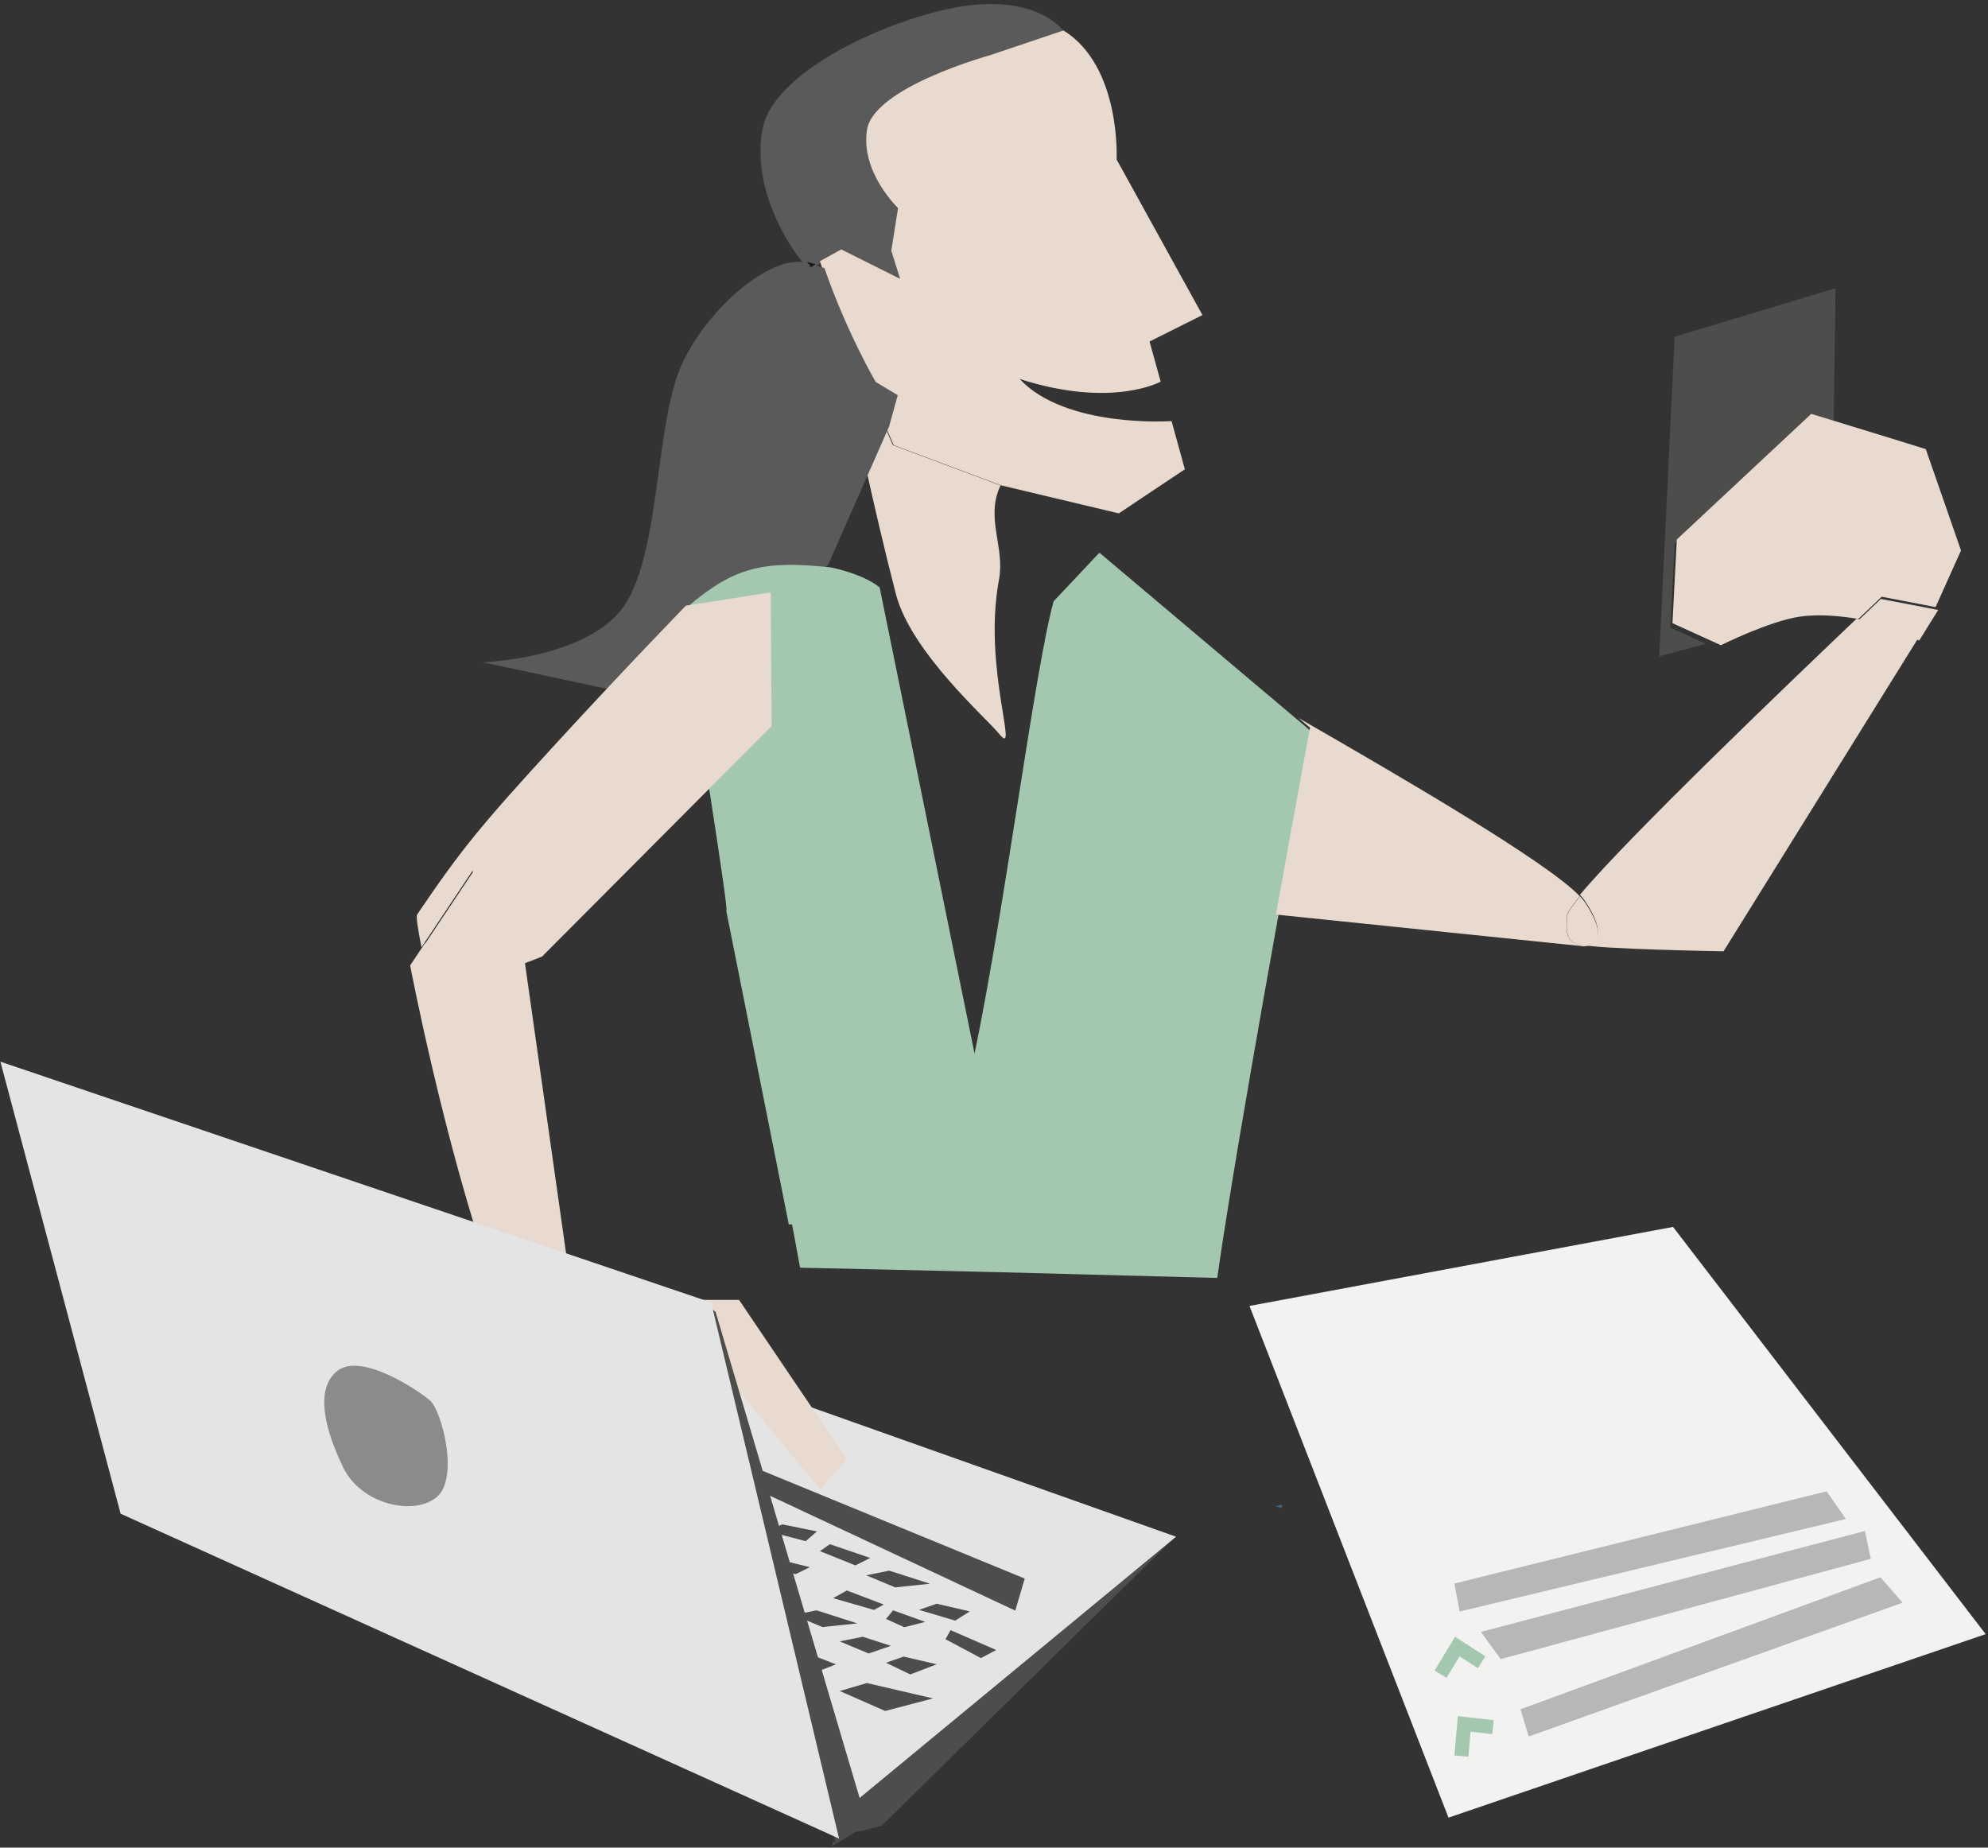 <?xml version="1.0" encoding="UTF-8" standalone="no"?>
<svg width="425px" height="395px" viewBox="0 0 425 395" version="1.1" xmlns="http://www.w3.org/2000/svg" xmlns:xlink="http://www.w3.org/1999/xlink" xmlns:sketch="http://www.bohemiancoding.com/sketch/ns">
    <rect x="0" y="0" width="425" height="395" fill="#333333" stroke="none"/>
    <!-- Generator: Sketch 3.3.3 (12072) - http://www.bohemiancoding.com/sketch -->
    <title>Group</title>
    <desc>Created with Sketch.</desc>
    <defs></defs>
    <g id="Welcome" stroke="none" stroke-width="1" fill="none" fill-rule="evenodd" sketch:type="MSPage">
        <g id="Front" sketch:type="MSArtboardGroup" transform="translate(-99, -2266)">
            <g id="Member-Management" sketch:type="MSLayerGroup" transform="translate(0, 2010)">
                <g id="Group" transform="translate(99.086, 256.858)" sketch:type="MSShapeGroup">
                    <path d="M180.085,386.393 L250.984,327.864 L188.351,389.509 L183.321,390.766 L179.435,387.182 L179.506,386.129 L180.085,386.393" id="Fill-1" fill="#4D4D4C"></path>
                    <path d="M120.434,281.228 L251.337,327.673 L180.439,386.202 L179.859,385.938 L26.845,316.749 L120.434,281.228" id="Fill-2" fill="#E4E4E4"></path>
                    <path d="M189.156,364.926 L199.371,362.241 L185.242,358.954 L179.435,360.663 L189.156,364.926" id="Fill-3" fill="#4D4D4C"></path>
                    <path d="M135.212,335.251 L137.205,333.422 L131.285,329.277 L127.159,330.834 L135.212,335.251" id="Fill-4" fill="#4D4D4C"></path>
                    <path d="M125.124,328.394 L129.985,326.679 L124.22,323.624 L120.095,325.177 L125.124,328.394" id="Fill-5" fill="#4D4D4C"></path>
                    <path d="M112.409,324.153 L117.269,322.438 L111.504,319.385 L107.379,320.936 L112.409,324.153" id="Fill-6" fill="#4D4D4C"></path>
                    <path d="M150.556,335.461 L155.417,333.746 L149.652,330.69 L145.526,332.245 L150.556,335.461" id="Fill-7" fill="#4D4D4C"></path>
                    <path d="M216.962,343.473 L131.398,303.4 L135.792,302.426 L218.982,336.62 L216.962,343.473" id="Fill-8" fill="#4D4D4C"></path>
                    <path d="M174.858,356.433 L178.616,354.963 L170.775,351.888 L168.132,353.27 L174.858,356.433" id="Fill-9" fill="#4D4D4C"></path>
                    <path d="M146.6,326.759 L150.358,325.286 L142.503,322.211 L139.875,323.596 L146.6,326.759" id="Fill-10" fill="#4D4D4C"></path>
                    <path d="M143.789,330.997 L147.547,329.524 L139.691,326.451 L137.049,327.833 L143.789,330.997" id="Fill-11" fill="#4D4D4C"></path>
                    <path d="M155.077,344.776 L158.836,343.304 L151.051,340.583 L148.352,341.613 L155.077,344.776" id="Fill-12" fill="#4D4D4C"></path>
                    <path d="M122.581,320.752 L126.34,319.28 L118.54,316.558 L115.856,317.588 L122.581,320.752" id="Fill-13" fill="#4D4D4C"></path>
                    <path d="M136.71,320.752 L140.468,319.281 L132.669,316.558 L129.985,317.59 L136.71,320.752" id="Fill-14" fill="#4D4D4C"></path>
                    <path d="M167.384,351.265 L170.506,349.294 L163.428,347.649 L159.655,348.967 L167.384,351.265" id="Fill-15" fill="#4D4D4C"></path>
                    <path d="M129.165,313.463 L120.674,312.318 L117.269,314.101 L123.599,315.35 L129.165,313.463" id="Fill-16" fill="#4D4D4C"></path>
                    <path d="M204.118,345.612 L207.227,343.642 L200.162,341.996 L196.39,343.313 L204.118,345.612" id="Fill-17" fill="#4D4D4C"></path>
                    <path d="M194.511,357.116 L200.177,354.945 L193.098,353.301 L189.326,354.617 L194.511,357.116" id="Fill-18" fill="#4D4D4C"></path>
                    <path d="M167.511,342.783 L170.633,340.814 L163.569,339.169 L159.655,339.609 L167.511,342.783" id="Fill-19" fill="#4D4D4C"></path>
                    <path d="M185.624,352.639 L190.371,351.004 L184.366,349.062 L179.435,350.054 L185.624,352.639" id="Fill-20" fill="#4D4D4C"></path>
                    <path d="M175.734,346.984 L183.194,346.204 L174.476,343.409 L169.545,344.4 L175.734,346.984" id="Fill-21" fill="#4D4D4C"></path>
                    <path d="M191.29,338.504 L198.735,337.725 L190.018,334.93 L185.087,335.919 L191.29,338.504" id="Fill-22" fill="#4D4D4C"></path>
                    <path d="M145.781,339.893 L148.197,338.17 L144.975,336.343 L139.875,337.274 L145.781,339.893" id="Fill-23" fill="#4D4D4C"></path>
                    <path d="M133.065,325.764 L135.467,324.04 L132.259,322.211 L127.159,323.144 L133.065,325.764" id="Fill-24" fill="#4D4D4C"></path>
                    <path d="M203.129,347.649 L202.042,349.59 L209.629,353.626 L212.878,351.891 L203.129,347.649" id="Fill-25" fill="#4D4D4C"></path>
                    <path d="M155.53,327.864 L152.591,329.5 L161.52,332.375 L163.428,330.868 L155.53,327.864" id="Fill-26" fill="#4D4D4C"></path>
                    <path d="M180.961,339.169 L178.023,340.807 L186.754,343.324 L188.859,342.175 L180.961,339.169" id="Fill-27" fill="#4D4D4C"></path>
                    <path d="M164.572,332.103 L162.481,334.23 L170.012,335.666 L173.049,334.186 L164.572,332.103" id="Fill-28" fill="#4D4D4C"></path>
                    <path d="M190.837,343.409 L189.326,345.257 L193.239,347.018 L197.718,345.886 L190.837,343.409" id="Fill-29" fill="#4D4D4C"></path>
                    <path d="M136.399,314.064 L137.77,312.153 L130.677,308.079 L127.159,309.761 L136.399,314.064" id="Fill-30" fill="#4D4D4C"></path>
                    <path d="M182.77,333.806 L185.963,332.216 L177.33,329.277 L175.197,330.75 L182.77,333.806" id="Fill-31" fill="#4D4D4C"></path>
                    <path d="M157.324,323.558 L160.517,321.968 L152.068,319.385 L149.765,320.501 L157.324,323.558" id="Fill-32" fill="#4D4D4C"></path>
                    <path d="M172.159,328.62 L174.561,326.538 L167.158,325.037 L163.894,326.468 L172.159,328.62" id="Fill-33" fill="#4D4D4C"></path>
                    <path d="M147.872,318.742 L149.666,316.927 L145.95,315.145 L141.288,316.216 L147.872,318.742" id="Fill-34" fill="#4D4D4C"></path>
                    <path d="M211.631,11.394 L227.498,6.052 C227.498,6.052 222.92,-1.117 208.41,0.15 C193.9,1.417 165.812,13.238 163.014,26.385 C160.414,38.523 167.959,51.233 171.929,55.692 C172.607,55.862 173.272,56.04 173.879,56.222 L175.419,55.378 L179.983,52.863 L192.571,59.162 L190.678,53.134 L192.119,44.063 C192.119,44.063 184.052,36.338 185.493,27.267 C186.934,18.195 211.631,11.394 211.631,11.394" id="Fill-170" fill="#595A59"></path>
                    <path d="M174.321,55.645 C173.713,55.463 173.049,55.285 172.371,55.115 C172.71,55.487 173.035,55.843 173.374,56.171 L174.321,55.645" id="Fill-171" fill="#1A1918"></path>
                    <path d="M245.671,72.151 L256.974,66.498 L238.621,33.219 C238.621,33.219 239.638,13.346 227.276,5.653 L211.409,10.995 C211.409,10.995 186.712,17.797 185.271,26.868 C183.83,35.939 191.897,43.664 191.897,43.664 L190.456,52.735 L192.349,58.763 L179.76,52.464 L175.197,54.979 C175.352,55.474 175.522,55.967 175.691,56.46 C180.354,70.234 185.864,80.63 185.864,80.63 L191.049,83.927 L189.283,90.447 L190.979,94.32 L213.98,102.915 L239.087,108.895 L253.216,99.473 L250.376,89.169 C250.376,89.169 227.784,90.759 217.894,80.16 C237.674,86.519 248.045,80.731 248.045,80.731 L245.671,72.151" id="Fill-172" fill="#E9DAD0"></path>
                    <path d="M213.486,123.025 C214.786,116.064 210.505,109.84 213.811,102.914 L190.809,94.319 L189.114,90.445 L185.087,99.43 C186.782,107.094 189.057,116.939 191.445,126.16 C194.68,138.593 210.872,152.745 213.486,156 C218.049,161.703 209.94,141.958 213.486,123.025" id="Fill-173" fill="#E9DAD0"></path>
                    <path d="M267.034,278.338 L357.585,261.443 L424.414,348.498 L309.576,387.73 L267.034,278.338" id="Fill-509" fill="#F2F2F1"></path>
                    <path d="M324.962,364.568 L326.728,370.384 L406.669,341.774 L401.921,336.343 L324.962,364.568" id="Fill-510" fill="#B6B7B6"></path>
                    <path d="M399.859,332.402 L398.601,326.451 L316.485,348.023 L320.737,353.84 L399.859,332.402" id="Fill-511" fill="#B6B7B6"></path>
                    <path d="M310.833,337.687 L311.963,343.662 L394.532,323.883 L390.406,317.971 L310.833,337.687" id="Fill-512" fill="#B6B7B6"></path>
                    <path d="M274.028,320.798 C273.576,320.914 273.123,321.035 272.685,321.168 C273.081,321.291 273.477,321.407 273.886,321.514 C273.915,321.274 273.957,321.035 274.028,320.798" id="Fill-513" fill="#426C7B"></path>
                    <path d="M313.828,374.704 L310.833,374.44 L311.582,366.02 L319.254,366.904 L318.915,369.884 L314.295,369.353 L313.828,374.704" id="Fill-514" fill="#A4C7B0"></path>
                    <path d="M309.152,357.841 L306.594,356.282 L310.989,349.062 L317.474,353.256 L315.849,355.776 L311.949,353.253 L309.152,357.841" id="Fill-515" fill="#A4C7B0"></path>
                    <path d="M146.628,145.455 C156.575,136.939 168.768,126.231 176.921,119.947 L186.005,99.355 L189.976,90.343 L191.841,83.626 L187.122,80.799 C187.122,80.799 180.919,70.189 176.158,56.446 C175.536,56.239 174.858,56.027 174.137,55.821 L173.176,56.354 C172.851,56.027 172.512,55.674 172.173,55.304 C164.784,53.51 151.333,64.782 145.682,77.03 C140.03,89.279 141.132,116.508 133.63,128.228 C126.128,139.949 103.14,140.729 103.14,140.729 L130.14,146.512 L139.084,147.691 L146.628,145.455" id="Fill-615" fill="#595A59"></path>
                    <path d="M277.899,153.535 L234.947,117.296 L225.156,127.702 C221.059,142.635 214.955,191.994 208.258,224.403 L187.969,124.731 C184.536,121.882 177.895,120.481 177.231,120.411 C163.187,118.95 156.886,120.326 146.939,128.842 L148.098,146.092 C148.098,146.092 155.897,194.624 155.176,193.712 L155.219,194.076 L168.542,260.896 C168.768,260.903 169.023,260.91 169.249,260.917 L170.958,270.163 C170.958,270.163 207.269,270.95 213.867,271.131 C229.282,271.542 244.951,271.956 260.139,272.353 C260.761,267.901 261.58,262.569 262.541,256.664 C265.437,238.624 269.535,215.281 273.081,195.574 C274.678,186.689 276.147,178.543 277.362,171.957 C279.171,162.014 280.371,155.621 280.371,155.621 L277.899,153.535" id="Fill-616" fill="#A4C7B0"></path>
                    <path d="M334.923,194.825 C334.979,194.21 335.968,192.781 337.664,190.755 C330.529,183.291 299.262,165.159 277.503,152.626 L279.976,154.712 C279.976,154.712 278.775,161.105 276.966,171.049 C275.751,177.634 274.282,185.78 272.685,194.665 L338.215,201.42 C335.389,200.477 334.456,200.007 334.923,194.825" id="Fill-617" fill="#E9DAD0"></path>
                    <path d="M338.739,192.026 C338.484,191.655 338.131,191.236 337.707,190.783 C336.012,192.809 335.023,194.238 334.966,194.853 C334.5,200.035 335.433,200.506 338.258,201.448 C338.258,201.448 345.323,201.919 338.739,192.026" id="Fill-618" fill="#E9DAD0"></path>
                    <path d="M357.924,115.411 L386.662,88.56 C386.662,88.56 388.852,89.231 391.918,90.171 L392.314,60.768 L357.924,71.131 L354.632,139.435 L364.635,136.788 L356.992,133.312 L357.924,115.411" id="Fill-619" fill="#4D4D4C"></path>
                    <path d="M396.807,131.428 C383.54,144.033 347.822,178.231 337.678,190.439 C338.102,190.893 338.455,191.311 338.709,191.683 C345.293,201.575 338.229,201.105 338.229,201.105 C341.055,202.047 368.38,202.518 368.38,202.518 L410.017,135.534 L398.983,131.858 C398.983,131.858 398.149,131.661 396.807,131.428" id="Fill-620" fill="#E9DAD0"></path>
                    <path d="M413.705,128.932 L419.144,116.825 L411.614,95.157 C410.639,94.83 399.279,91.345 392.384,89.23 C389.318,88.29 387.129,87.619 387.129,87.619 L358.391,114.47 L357.458,132.371 L365.102,135.847 L367.814,137.081 C367.814,137.081 378.171,131.9 384.769,130.958 C389.234,130.319 394.348,130.977 397.188,131.471 C400.311,128.499 402.19,126.718 402.19,126.718 L413.705,128.932" id="Fill-621" fill="#E9DAD0"></path>
                    <path d="M410.003,136.192 L410.879,134.255 L409.735,136.1 L410.003,136.192" id="Fill-622" fill="#4D4D4C"></path>
                    <path d="M413.535,129.403 L402.02,127.189 C402.02,127.189 400.141,128.969 397.019,131.941 C398.361,132.174 399.194,132.371 399.194,132.371 L410.229,136.046 L411.373,134.201 L414.27,129.544 L413.535,129.403" id="Fill-623" fill="#E9DAD0"></path>
                    <path d="M111.153,204.884 L111.238,205.418 L115.788,203.649 L164.885,154.356 L164.8,143.623 L164.8,142.451 L164.687,125.775 L161.198,126.324 L149.555,128.152 C149.555,128.13 149.527,128.097 149.527,128.075 L149.188,128.209 L146.546,128.627 C146.546,128.627 146.165,129.013 145.486,129.717 C144.413,130.822 142.576,132.734 140.146,135.281 C135.031,140.632 127.345,148.765 118.868,158.003 C102.719,175.606 98.536,180.691 89.084,194.665 C88.816,195.059 89.324,198.143 90.017,201.653 L100.91,185.325 L111.153,204.884" id="Fill-666" fill="#E9DAD0"></path>
                    <path d="M112.084,285.035 L118.978,275.841 L122.172,275.846 L112.055,204.44 L93.264,211.748 C93.264,211.748 91.851,205.763 90.834,200.675 L87.598,205.545 C87.598,205.545 94.677,242.786 105.16,272.937 C107.845,280.66 110.388,287.897 112.536,293.934 C111.914,289.467 112.084,285.035 112.084,285.035" id="Fill-667" fill="#E9DAD0"></path>
                    <path d="M111.646,205.223 L111.561,204.689 L101.317,185.13 L90.424,201.458 C91.441,206.546 92.854,212.531 92.854,212.531 L111.646,205.223" id="Fill-668" fill="#E9DAD0"></path>
                    <path d="M157.917,277.053 L121.253,276.988 L122.002,282.294 C122.002,282.294 112.663,297.982 112.338,297.081 C112.112,296.433 111.872,295.756 111.617,295.076 C112.041,298.072 112.804,301.083 114.231,302.785 L143.647,311.999 L156.886,295.374 L175.211,317.516 L180.947,311.114 L157.917,277.053" id="Fill-669" fill="#E9DAD0"></path>
                    <path d="M122.475,282.299 L121.726,276.994 L118.533,276.988 L111.638,286.183 C111.638,286.183 111.469,290.614 112.091,295.082 C112.345,295.761 112.585,296.438 112.811,297.087 C113.136,297.987 122.475,282.299 122.475,282.299" id="Fill-670" fill="#9B8877"></path>
                    <path d="M178.517,393.013 L151.178,278.402 L152.888,279.586 L185.37,389.198 L177.867,393.803 L177.938,392.75 L178.517,393.013" id="Fill-671" fill="#4D4D4C"></path>
                    <path d="M0,226.113 L151.955,277.596 L179.294,392.207 L178.715,391.944 L25.7,322.755 L0,226.113" id="Fill-672" fill="#E4E4E4"></path>
                    <path d="M91.869,298.572 C94.327,300.736 98.241,315.363 93.126,319.332 C88.012,323.305 77.048,320.562 73.332,312.955 C69.616,305.345 66.946,296.164 72.074,292.192 C77.189,288.221 89.396,296.409 91.869,298.572" id="Fill-673" fill="#8A8B8A"></path>
                </g>
            </g>
        </g>
    </g>
</svg>